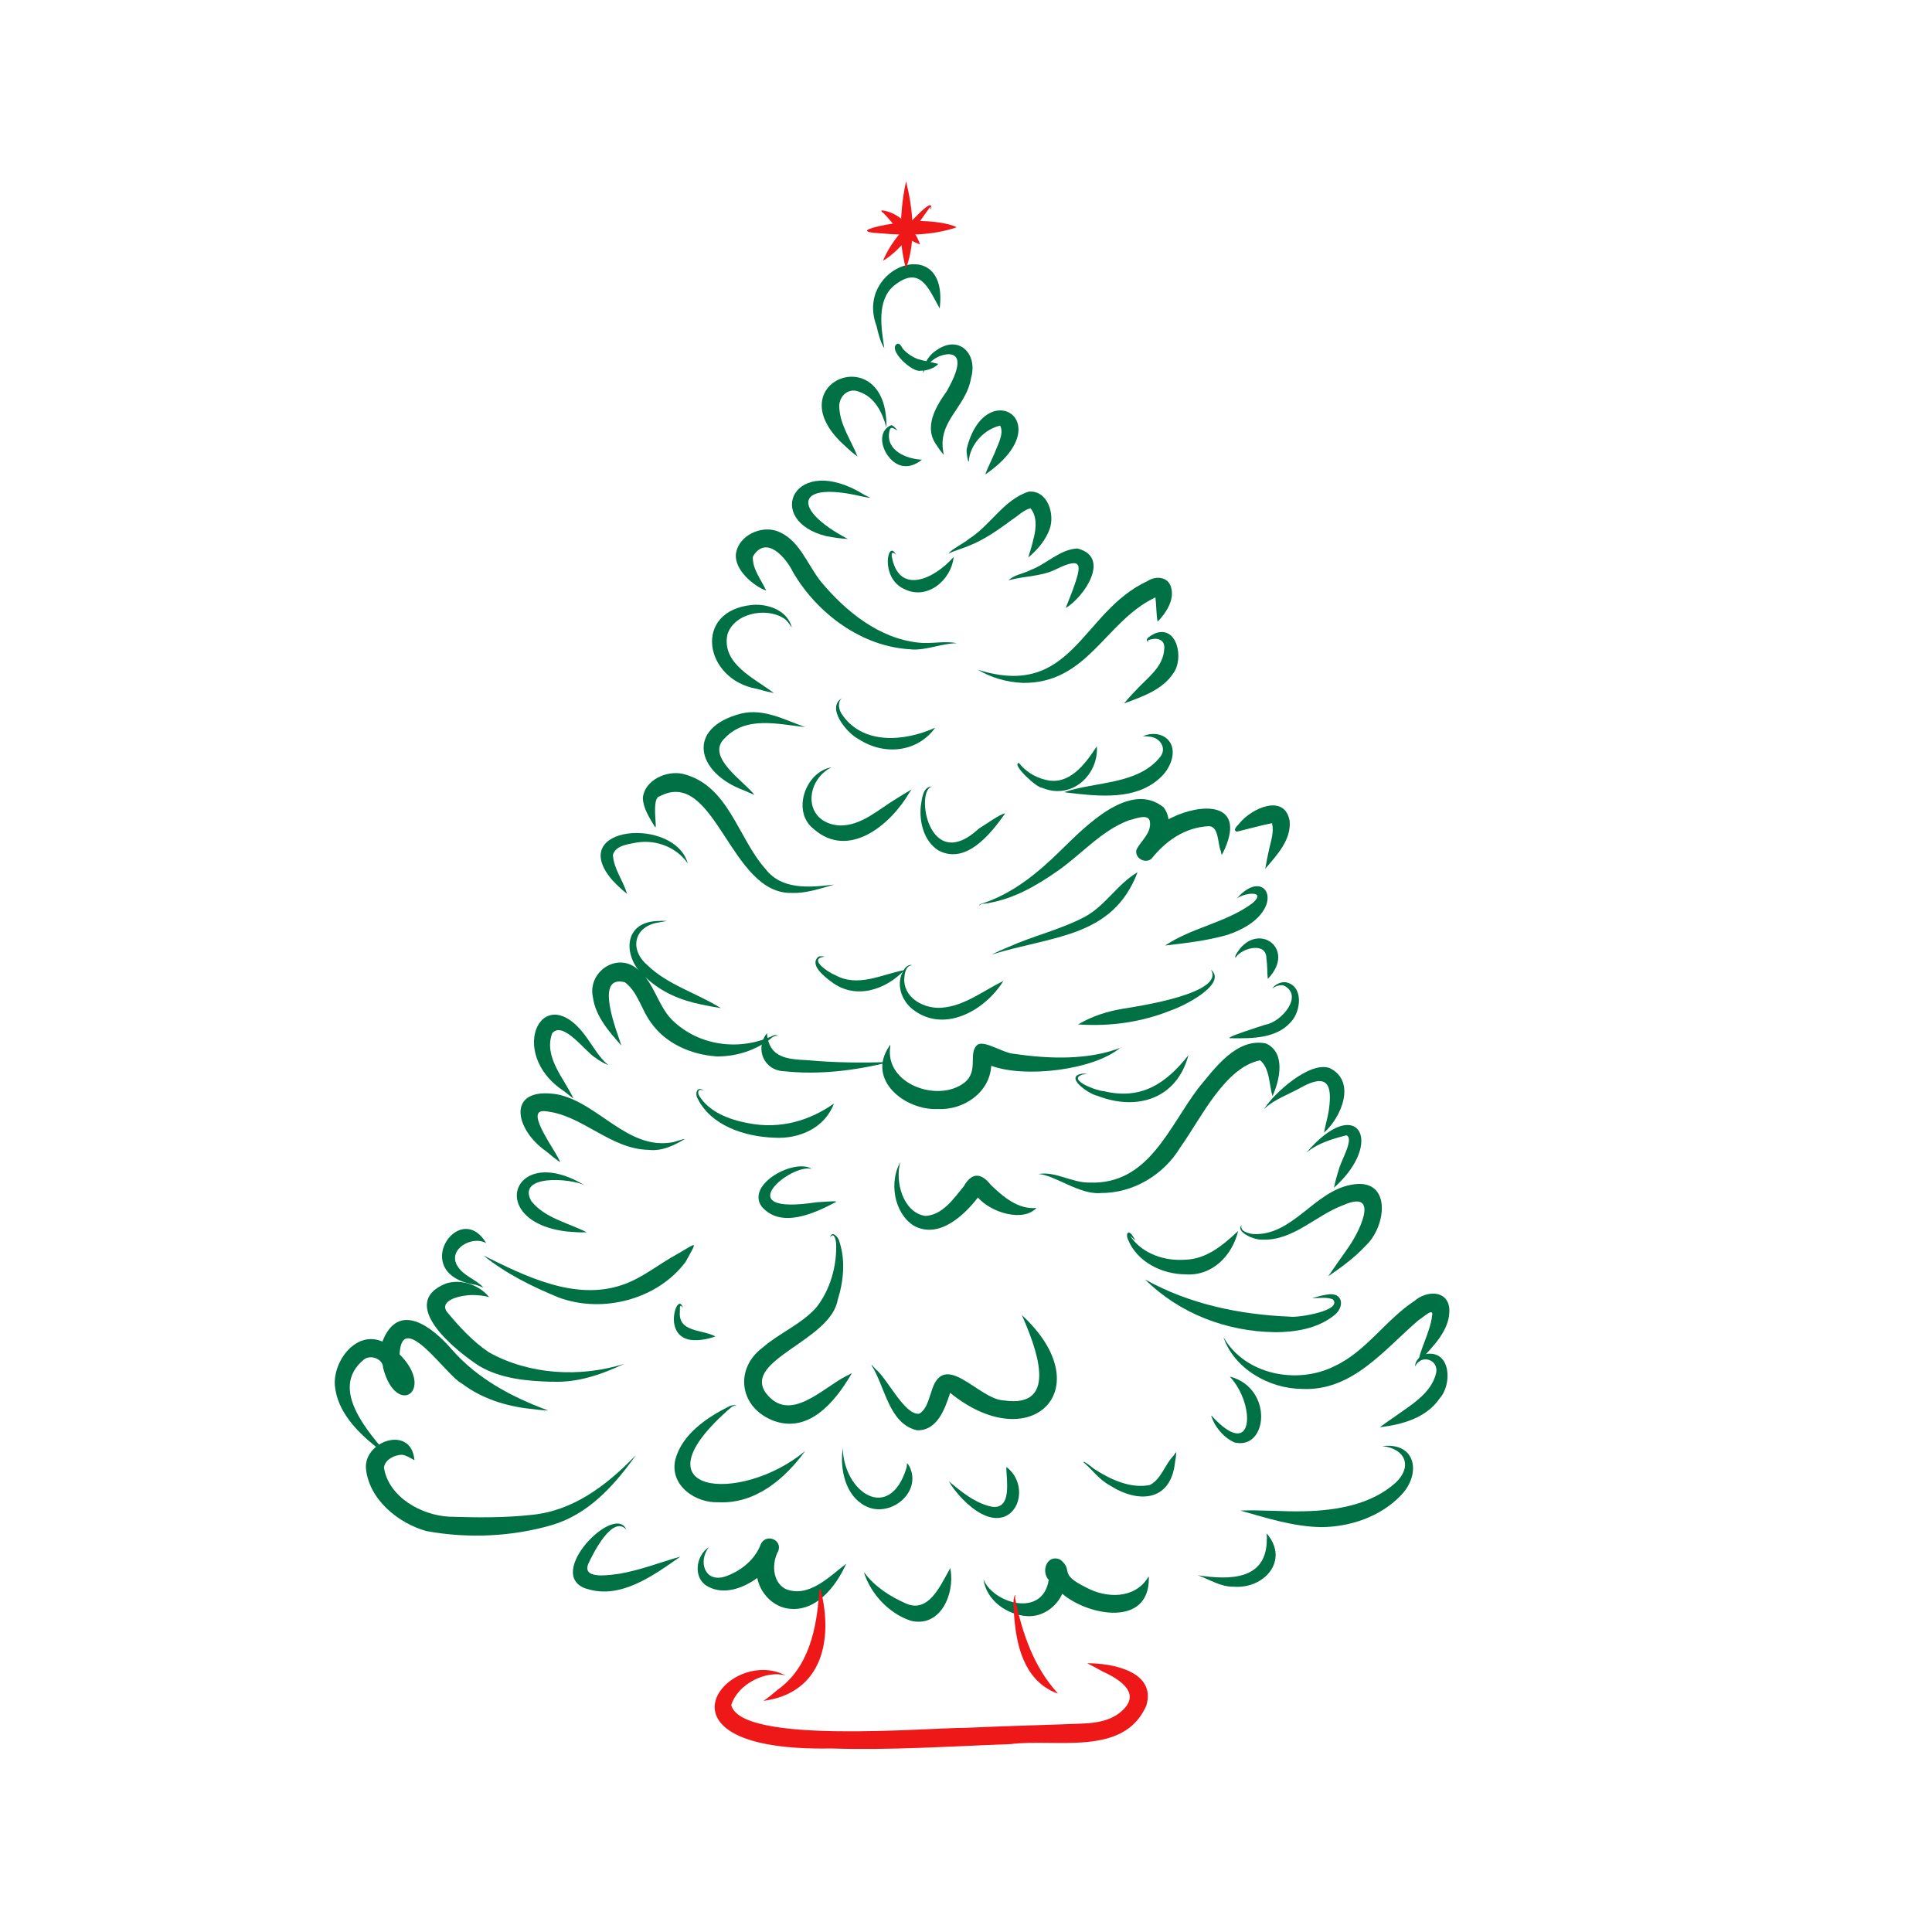 <?xml version="1.0" encoding="UTF-8"?>
<svg id="Layer_2" xmlns="http://www.w3.org/2000/svg" viewBox="0 0 300 300">
  <defs>
    <style>
      .cls-1 {
        fill: #007045;
      }

      .cls-2 {
        fill: #ef1819;
      }
    </style>
  </defs>
  <g id="Layer_1-2">
    <g>
      <path class="cls-1" d="M66.31,237.77c-4.46-1.2-9.06-4.96-9.49-9.8-.24-4.18,6.7-6.58,7.48-1.66-.03.1.17.58-.07.36-.56-.3-1.13-.67-1.77-.78-1.17.01-2.68.73-2.84,2,.73,4.57,5.77,7.38,10.1,7.62,4.26.14,8.58.19,12.82-.28,6.38-.61,11.54-4.5,15.87-8.94.05-.04.35-.29.35-.29,0,0-.25.3-.29.34-3.27,4.53-7.22,8.83-12.75,10.46-6.19,1.82-13.07,2.12-19.41.96h0Z"/>
      <path class="cls-1" d="M58.35,224.64c-2.97-2.38-6-5.52-6.35-9.5-.3-3.78,3.29-8.61,7.38-6.82,2.45-6.34,7.66-2.4,10.81,1.26,3.91,4.47,9.18,7.29,14.68,9.35.29.09.28.11-.02.08-.87-.04-1.74-.16-2.6-.26-3.79-.41-7.54-1.64-10.59-3.96-2.27-1.1-9.28-11.69-9.61-4.49,5.66,5.69-.56,9.92-2.57,2.06,0-1.37-1.97-2.08-2.99-1.24-5.51,4.56.77,11.31,4.04,15.2-.73-.56-1.46-1.12-2.19-1.68h0Z"/>
      <path class="cls-1" d="M85.6,214.56c-3.83-.11-7.8-.47-11.17-2.44-3.71-2.39-12.87-9.77-5.13-12.84,2.37-.71,5.13.26,6.66,2.14-.84-.25-1.76-.32-2.64-.33-1.3-.01-5.14.61-3.98,2.54,1.94,2.35,4.06,4.67,6.6,6.37,6.31,3.5,14.14,3.91,20.96,1.79-3.56,1.67-7.3,2.97-11.3,2.75h0Z"/>
      <path class="cls-1" d="M73.87,199.5c-10.56-1.56-2.56-13.52,1.63-6.46-2.18-1.27-6.07.97-4.47,3.54.93,1.55,2.87,2.07,4.05,3.36-.4-.16-.8-.31-1.21-.44Z"/>
      <path class="cls-1" d="M86.79,201.49c-4.11-1.68-8.28-3.74-11.72-6.54,6.48,3.21,14.17,7.07,21.5,4.59,3.16-1.05,5.72-3.26,8.62-4.82,3.12-1.8,3.18-2.25,1.26,1.24-4.38,5.83-12.86,8.03-19.65,5.53h0Z"/>
      <path class="cls-1" d="M91.01,246.69c-6.53-2.25,4.48-13.38,6.24-9.18-2.13-2.31-5.1,3.6-5.85,5.21-1.22,2.66,3.43,1.83,4.84,1.64,3.2-.55,6.32-1.78,9.41-2.65-4.14,2.89-9.34,6.75-14.64,4.96Z"/>
      <path class="cls-1" d="M121.91,249.69c-2.2-.54-3.9-2.48-4.32-4.67-2.09,1.54-5.04,2.67-7.52,1.41-2.53-1.19-2.1-4.85.01-6.19-1.71,2.17-.68,5.57,2.5,4.57,2.4-.8,4.68-2.63,5.56-5.04.78-1.67,3.35-.74,2.72,1.05-1.03,1.83-.97,4.77,1.08,5.9,3.6,1.49,6.82-1.89,9.46-3.91-1.64,3.69-4.98,7.89-9.5,6.88h0Z"/>
      <path class="cls-1" d="M141.35,251.64c-3.3-1.1-6.12-4.12-7.17-7.4,0,0,.06-.02.06-.02,1.54,2.11,3.92,3.65,6.3,4.71,3.61,1.73,5.44-2.69,6.88-5.18.13-.24.13-.45.18,0,.66,3.85-1.63,9.09-6.25,7.9h0Z"/>
      <path class="cls-1" d="M159.52,250.96c-3.18-.2-6.37-2.46-6.81-5.75,1.37,3.66,9.17,6.16,10.14.12-1.28-1.37-.21-4.09,1.79-3.15,2.2,1.77-.5,2.11,4.09,4.36,3.11,1.66,7.41,1.74,9.49-1.52.13-.28.18-.27.17.04.06,7.64-9.42,5.85-13.44,2.42-.94,2.11-3.11,3.61-5.44,3.48h0Z"/>
      <path class="cls-1" d="M191.58,246.38c-2.03.05-3.75-1.12-5.55-1.76-.02.09-.03.08-.03-.01,4.8.72,10.75.87,10.71-5.67.08-.17-.16-1.01.06-.73,3.45,4.14-.49,8.54-5.19,8.17h0Z"/>
      <path class="cls-1" d="M202.18,215.67c-5.09-.03-10.55-3.11-12.21-8.06,3.31,5.87,11.48,7.45,17.28,4.51,4.92-2.3,7.92-7.19,12.4-10.12,1.74-1.54,5.02-1.79,5.39,1.1.27,3.43-2.66,6.08-4.77,8.42.02-1.5,1.89-4.91,2.09-7.15.39-1.55-1.54.34-2.07.61-5.36,4.58-10.29,11.08-18.11,10.69Z"/>
      <path class="cls-1" d="M216.18,220.26c2.57-1.9,6.06-3.73,6.83-7.09.39-2.08-2.31-2.91-3.22-1.08-.1.22-.03-.12-.03-.15.1-.89.98-1.52,1.8-1.71,3.76-.47,3.93,4.75,2.01,6.88-2.05,3.05-5.84,4.11-9.31,4.51.62-.48,1.27-.92,1.92-1.37Z"/>
      <path class="cls-1" d="M205.18,237.13c-4.3-.06-8.49-1.41-12.58-2.57,3.23-.13,6.64.19,9.9.11,4.97-.11,10.48-1.02,14.27-4.49,2.58-2.48,1.43-5.21-2.03-5.62.02.04,0,.05-.03.01,0-.01.01-.02.02-.03,5.31-.57,5.94,4.53,2.73,7.73-3.14,3.25-7.82,4.83-12.28,4.86h0Z"/>
      <path class="cls-1" d="M111.61,233.27c-3.64.17-7.69-2.65-6.74-6.64,1.04-3.94,4.92-6.54,8.38-8.27.29-.13.99-.29,1.09-.04-.26-.12-.54.05-.77.18-15.75,13.56,1.42,15.18,11.45,6.82-3.16,4.34-7.74,8.22-13.41,7.95Z"/>
      <path class="cls-1" d="M134.32,233.82c-3.08-1.63-3.92-5.72-3.46-8.93.2,6.91,7.27,11.6,9.9,3.04.15-.52-.08-1.12.43-.27,2.11,4.1-3.09,8.22-6.88,6.15Z"/>
      <path class="cls-1" d="M152.48,235.1c-2.06-1.03-4.23-3.46-5.14-5.07,1.86,1.53,3.82,3.18,6.19,3.82,3.88,1.1,2.66-4.4,2.74-6.07,4.01,3.08,1.5,10.04-3.78,7.32h0Z"/>
      <path class="cls-1" d="M172.27,230.61c-1.63-.88-2.7-2.45-4.07-3.59,0,.02,0,.05,0,.07.04-.44,1.57.98,1.9,1.13,2.43,1.57,5.51,2.96,8.45,2.37,1.74-.89,2.3-3.1,3.61-4.48.14-.1.54-.88.49-.51-.03.48-.1.96-.19,1.44-.65,6.17-5.72,6.45-10.18,3.58h0Z"/>
      <path class="cls-1" d="M191.68,223.98c-1.67-.75-3.07-2.41-3.6-4.14.02-.03.05-.03.07.01.01.01.03.03.04.04,6.58,7.17,6.83-1.77,2.77-6.14,6.82,1.77,5.93,11.5.72,10.23h0Z"/>
      <path class="cls-1" d="M119.68,220.43c-4.93-2.18-5.57-7.97-1.24-11.19,2.61-2.28,5.98-3.6,8.31-6.21,2.15-2.72,3.19-6.37,3.09-9.82-.04-.83-.36-1.91-.96-1.08.34-1.19,1.39.09,1.49.76.92,2.88.62,6.08-.29,8.93-1.05,6.35-14.68,9.32-11.2,14.43,3.71,4.96,8.88-.79,12.65-2.65.17.01.96-.65.63-.18-2.58,4.41-6.8,9.46-12.48,7.02Z"/>
      <path class="cls-1" d="M142.39,222.09c-4.37-1-4.93-6.72-7.02-10.02-.18-.36.14.03.21.1.14.15.28.3.41.45,1.8,1.45,4.54,7.26,6.77,6.89,1.14-.69,1.41-2.19,1.85-3.36,1.94-6.83,7.36,1.2,11.28,1.31,8.9,1.31,4.75-8.76,2.78-13.26,12.41,11.47,1.38,22.26-11.13,12.08-.81,2.48-1.99,5.9-5.15,5.81h0Z"/>
      <path class="cls-1" d="M170.91,185.26c-3.36.26-7.11-2.81-9.67-2.96,2.66-.46,5.21,1.37,7.91,1.33,9.13.37,12.27-8.48,16.86-14.58,2.58-3.12,5.99-7.96,10.57-7.02,3.12,1.43,2.14,5.7,1.01,8.18-.54-1.78-.39-4.29-1.92-5.57-5.53,1.13-9.26,9.16-12.37,13.49-2.58,4.29-7.34,7.17-12.39,7.12h0Z"/>
      <path class="cls-1" d="M206.35,172.3c.57-4.01-.32-5.64-4.3-3.45-1.91,1.09-4.17,1.82-5.76,3.36,1.51-2.45,7.09-7.48,10.18-6.36,4.2,2.05,1.81,7.67-.88,10.03.22-1.2.58-2.37.77-3.58Z"/>
      <path class="cls-1" d="M207.89,181.65c.16-1.1,2.48-4.85,1.18-5.36-2.15.54-4.54,1.25-6.23,2.72,7.91-9.31,12.32-1.73,4.3,5.42.19-.93.44-1.87.74-2.77h0Z"/>
      <path class="cls-1" d="M209.15,194.01c1.69-2.22,5.45-9.51-.56-6.88-4.28,1.57-7.78,5.57-12.61,5.36-1.32.08-4.18-1.28-3.18-2.24-.34.94,1.07,1.28,1.76,1.37,6.12.35,9.45-6.57,15.21-7.64,6.39-1.28,5.6,6.42,2.27,9.47-1.69,1.83-3.73,3.32-5.78,4.72.94-1.4,1.92-2.78,2.9-4.16h0Z"/>
      <path class="cls-1" d="M197.99,206.86c-7.5-.09-14.84-2.88-20.19-8.19,6.87,3.84,14.71,5.47,22.53,5.78,1.14.2,8.24-.92,6.63-2.69-.97-.38-2.08-.19-3.09-.17-.22.02-.02-.03.04-.05.67-.21,1.35-.39,2.04-.5,2.68-.55,2.96,2.02,1.04,3.34-2.54,1.95-5.88,2.47-9,2.49h0Z"/>
      <path class="cls-1" d="M184.03,197.88c-3.64-.03-7.51-1.95-8.9-5.47-.12-.3-.26-.92.14-1.04.47.09.82.95,1.08,1.27-.01.01-.56-.47-.62-.52-.11-.1-.31-.34-.09,0,1.85,2.61,5.25,3.71,8.35,3.49,3.35-.07,5.94-2.29,8.27-4.46-.92,3.85-4.07,7.06-8.23,6.73Z"/>
      <path class="cls-1" d="M111.19,164.03c-3.84-.26-7.85-2-10.09-5.22-1.5-1.98-2.02-4.74-4.06-6.28-4.89-1.3-1.21,7.72-.55,9.83-1.91-2.16-4.01-4.52-4.42-7.49-.86-3.79,3.51-7.01,6.71-4.55,2.93,2.09,3.31,6.18,6.02,8.47,4.2,3.74,10.33,4.38,15.35,1.97.2-.05.43-.09.6.05.1.08.09.09-.02.03-.63-.13-1.13.6-1.65.87-2.3,1.58-5.11,2.38-7.89,2.33h0Z"/>
      <path class="cls-1" d="M87.66,169.49c-9.32-6.01-3.18-18.16,3.67-8.05.93,1.32,1.75,2.77,2.99,3.82.51.43-1.57-.71-1.73-.93-1.62-.85-5.1-5.92-6.84-3.9-1.38,3.7,1.85,7.01,3.31,10.17-.47-.36-.94-.73-1.4-1.1h0Z"/>
      <path class="cls-1" d="M84.83,178.79c-4.94-3.4-6.3-10.14,1.7-8.86,6.38,1.28,10.92,8.71,17.91,7.44.58-.12,1.39-.46,1.94-.53-1.68,1.02-3.62,1.96-5.65,1.71-6.03-.1-10.35-5.5-16.15-6.01-3.39-.31,2.1,6.61,2.39,7.94-.74-.53-1.45-1.1-2.14-1.69h0Z"/>
      <path class="cls-1" d="M88.23,191.25c-12.96-1.38-8.69-14.01,2.54-7.2-2.05-1.07-10.57-1.77-8.28,2.44,2.08,2.65,5.71,3.38,8.6,4.85-.96.07-1.92-.02-2.87-.1h0Z"/>
      <path class="cls-1" d="M120.2,176.66c-4.5-.16-9.83-1.83-11.92-6.17-.38-.74-.03-1.85.93-1.19.19.08.18.1-.01.03-.7-.32-.98.17-.65.79,1.55,2.57,4.71,3.73,7.53,4.27,5.29,1.06,9.86-.53,13.41-3.03-1.41,3.81-5.41,5.54-9.28,5.3h0Z"/>
      <path class="cls-1" d="M118.27,187.35c-2.5-3.5,5.21-7.56,7.8-5.83-3.19-.98-13.19,7.3.68,5.17.39,0,3.7-.32,3.01-.02-3.32,1.75-8.49,4.16-11.49.69Z"/>
      <path class="cls-1" d="M141.89,190.32c-3.1-1.96-3.84-6.83-2.09-9.87-.85,2.96.37,7.78,3.85,8.36,2.7-.1,4.45-2.71,6.01-4.61,1.27-2.22,2.72-2.09,4.23-.17,1.9,1.82,4.24,3.82,7.05,3.54-2.05,2.22-7,.77-9.09-1.62-2.22,2.88-6.12,6.47-9.95,4.38Z"/>
      <path class="cls-1" d="M107.74,208.1c-5.19-.19-2.47-7.92-1.71-5-.56-.84-.44.1-.46.59-.27,3.24,3.49,2.71,5.51,3.83-1.06.39-2.21.61-3.34.58h0Z"/>
      <path class="cls-1" d="M152.29,140.37c4.86-1.51,8.85-4.8,12.42-8.32,3.67-3.56,10.7-10.96,15.98-6.68.38.49.62,1.07.73,1.68-.07.36.31-.04.46-.06,4.68-2.31,11.41-2.5,8.38,4.66-.16.36-.35.77-.54,1.1-.04,0-.15-.59-.17-.64-.48-1.11-.27-3.85-1.87-3.82-3.7.19-6.66,2.27-8.9,5.08-1.03.8-2.69-.18-2.29-1.48.72-1.37,2.27-2.5,2.08-4.23-.16-1.47-2.34-.48-3.26-.29-4.31,1.61-7.38,5.3-11.1,7.88-3.2,2.24-6.68,4.25-10.57,4.95-.48.18-1.26,0-1.57.41-.05-.13.13-.21.21-.24h0Z"/>
      <path class="cls-1" d="M156.59,147.05c3.82-1.72,7.97-2.67,11.69-4.6,3.3-1.69,5.17-5.15,8.36-7.01-3.85,10.15-13.09,9.83-22.69,12.79.87-.42,1.75-.82,2.64-1.18h0Z"/>
      <path class="cls-1" d="M196.99,132.23c.28-1.43.9-2.95.52-4.41-1.81.38-3.61.86-5.4,1.31,0,0-.01.02-.02.03-.01-.03-.04-.04-.07-.03-.71-.29.27-1.02.5-1.36,1.83-2.24,6.93-4.6,7.73-.33.3,2.96-2,5.36-3.78,7.46.15-.89.32-1.79.52-2.67h0Z"/>
      <path class="cls-1" d="M180.92,146.82c4.22-2.83,9.55-3.56,13.61-6.61,2.25-2.01-1.43-1.6-2.51-.65,4.78-5.59,8.41,2.28-1.35,5.58-3.17.93-6.48,1.29-9.75,1.68h0Z"/>
      <path class="cls-1" d="M167.72,159.09c-.13-.02-.5.06-.18-.09,2.11-1.24,4.47-1.98,6.87-2.37,2.38-.38,15.91-2.41,13.61-6.08,2.71,2.28-4.44,5.79-6.28,6.37-4.44,1.79-9.26,2.47-14.03,2.17h0Z"/>
      <path class="cls-1" d="M145.58,172.21c-5.04.22-11.03-4.5-7.53-9.7.21-.37.2-.35.18.05-.84,5.78,7.4,8.71,11.5,5.57,2.36-1.85.47-4.65,2.1-5.94,1.21-.64,4.01,1.4,5.75,1.46,5.33.79,11.5.98,16.47-.98-.01,0-.03-.01-.04-.02-4.06,3.48-14.81,4.81-20.09,2.84-.25,4.21-4.33,6.93-8.34,6.72Z"/>
      <path class="cls-1" d="M121.74,166.34c-3.14-.11-4.55-3.52-2.65-5.9.32,3.86,3.16,4.03,6.34,4.19,4.2.39,8.45.42,12.65.29-5.3,1.32-10.88,2.01-16.34,1.42Z"/>
      <path class="cls-1" d="M123.01,138.65c-9.64.36-11.93-19.59-20.58-15-1.38.25-.24,5.55-.75,4.73-.82-1.38-1.8-2.83-1.86-4.48.27-2.78,3.68-4.29,6.19-3.74,7.12,1.73,8.53,9.92,12.86,14.78,2.48,3.23,6.75,2.88,10.36,2.45.56-.05.1.03-.07.08-2.01.57-4.03,1.24-6.14,1.19h0Z"/>
      <path class="cls-1" d="M95.08,136.67c-7.29-8.47,9.64-9.92,11.71-2.62-1.75-2.47-4.78-3.66-7.77-3.25-1.32.27-3.44.42-3.85,1.96.16,2.26,1.54,3.81,2.19,6.03-.82-.64-1.56-1.37-2.28-2.12h0Z"/>
      <path class="cls-1" d="M108.93,155.98c-3.11-.61-6.14-1.86-8.48-4.04-3.62-2.76-4.05-8.64,1.52-8.92.44-.04,1.2-.04,1.61-.02,0,.01-1.21.22-1.31.24-3.77.57-4.61,4.11-1.81,6.57,3.2,3.14,7.74,4.39,11.47,6.73-1.01-.16-2.01-.34-3-.56h0Z"/>
      <path class="cls-1" d="M129.14,152.49c-1.02-.76-3.56-2.67-2.05-3.93.12-.14,1.28-.03.82.01-2.45.39.87,2.51,1.78,2.84,3.53,1.96,7.19-.1,10.75-.78-2.92,3.1-7.62,4.64-11.29,1.86h0Z"/>
      <path class="cls-1" d="M141.72,156.73c-1.8-1.42-2.68-4.09-1.37-6.12.25-.45.77-.92,1.31-.73-1.13.04-1.25,1.58-1.25,2.45.16,2.81,3.23,4.34,5.78,4.15,3.58-.25,6.48-2.65,9.61-4.15-2.84,4.59-9.22,8.21-14.09,4.39Z"/>
      <path class="cls-1" d="M136.11,50.62c-3.5-9.28,11.31-14.65,9.8-2.72-1.77-3.23-3.08-6.78-7.12-3.52-2.7,2.31-1.94,6.58-1.48,9.7-.64-1.05-.92-2.27-1.2-3.45Z"/>
      <path class="cls-1" d="M145.48,69.19c-2.12-2.81-.2-6.02,1.54-8.45.73-1.34,3.16-5.62.31-5.74-1.72.06-3.27,1.21-3.92,2.78-.17.34-.04-.08-.03-.17.15-1.36.96-2.58,2.13-3.29,3.47-2.36,6.34.68,5.28,4.35-.78,4.76-5.48,6.75-4.22,11.98-.4-.45-.77-.95-1.09-1.46h0Z"/>
      <path class="cls-1" d="M154.39,70.5c.45-1.31,1.59-3.11.91-4.41-2.38.55-4.43,2.69-4.83,5.11,0,1.53-.5-1.1-.35-1.53,2.83-11.54,14.73-4.1,2.86,4.01.41-1.08.94-2.12,1.4-3.18h0Z"/>
      <path class="cls-1" d="M131.29,69.31c-11.18-9.85,6.61-16.99,6.35-2.93-.61-2.29-1.8-4.74-4.22-5.54-1.71-.75-3.28.79-3.09,2.52.15,2.72,1.86,5.06,2.82,7.53-.66-.48-1.28-1.03-1.87-1.58h0Z"/>
      <path class="cls-1" d="M128.37,83.27c-9.94-2.41-5.08-13.28,5.94-6.38.25.12.5.24.75.36.35.16-1.12-.15-1.31-.18-10.34-2.46-10.86,2.04-2.09,6.62-1.11-.06-2.21-.22-3.3-.43Z"/>
      <path class="cls-1" d="M160.56,83.37c.34-1.45.47-3.25-.55-4.45-1.08.28-1.96,1.2-2.89,1.8-2.06,1.51-4.16,3.02-6.55,3.98-1.05.44-2.14.76-3.18,1.19-.06.07.03.05.07.1.01,0,.03,0,.04.01-.96-.03,2.68-1.94,2.89-2.28,3.38-2.08,5.51-6.2,9.37-7.38,2.91-.24,4.07,3.5,3.23,5.81-.63,1.74-1.9,3.25-3.32,4.41.34-1.05.64-2.11.88-3.19h0Z"/>
      <path class="cls-1" d="M166.6,91.55c1.25-3.55,1.78-5.3-2.57-3.18-2.32,1.18-5.02,1.06-7.42,1.74.88-.89,2.36-1.02,3.46-1.62,2.47-.92,4.51-3.2,7.23-3.32,5.26,1.32,1.06,7.53-1.82,9.25.37-.96.75-1.92,1.13-2.88Z"/>
      <path class="cls-1" d="M158.75,106.03c-2.42-.1-4.84-.79-6.92-2.04,14.78,4.68,16.03-9,26.35-13.76,1.25-.84,3.17-.72,3.65.93.6,1.99-.77,4.03-2.08,5.38-.22-1.21-.18-2.58-.34-3.78-.04,0-.21.1-.24.12-7.61,3.75-10.34,13.31-20.41,13.16h0Z"/>
      <path class="cls-1" d="M176.31,107.27c1.73-1.93,4.32-3.64,4.47-6.46.18-1.36-.9-1.85-2.09-1.52-.12.03-.61.08-.38.31.03.04.12.09,0,.07-.81-.42.7-1.14,1.07-1.33,3.47-1.28,4.45,3.98,2.84,6.16-1.69,2.62-4.87,3.69-7.66,4.72.54-.68,1.14-1.32,1.74-1.95h0Z"/>
      <path class="cls-1" d="M165.79,123.09c-.11-.02-.22-.03-.34-.05-.07-.01-.14-.02-.21-.03,4.92-1.69,11.47-1.12,14.95-5.52,1.04-1.38-.13-2.99-1.69-3.1-.31-.06-.64-.08-.95-.06-.13.04-.13.03-.01-.04,1.03-.45,2.37-.47,3.34.17,2.23,1.52,1.03,4.67-.59,6.18-3.81,3.71-9.64,3.01-14.48,2.45h0Z"/>
      <path class="cls-1" d="M141.55,100.83c-7.65-.33-14.61-5.5-18.4-11.97-1.11-2.29-4.19-5.88-6.24-2.44-.13,1.9,1.3,3.61,2.06,5.28-1.75-.58-5.16-3.23-4.66-5.92.52-2.64,3.81-4.17,6.27-3.34,3.56,1.26,4.73,5.21,6.93,7.92,3.83,4.59,9,8.79,15.13,9.43,1.98.23,4-.32,5.95.09-2.36.02-4.65,1.1-7.05.97h0Z"/>
      <path class="cls-1" d="M117.53,106.96c-8.21-1.4-10.04-12.16-.7-13.03,2.45-.21,5.52.89,6.12,3.53-.2-.29-.77-1.23-1.35-1.51-2.74-1.69-7.67-.71-8.66,2.62-.89,4.56,4.25,6.76,7.23,9.05-.89-.18-1.76-.4-2.63-.66Z"/>
      <path class="cls-1" d="M115.51,122.72c-7.39-2.71-9.09-9.71-.38-11.93,3.49-.81,6.71.99,9.89,2.11-4.25-.44-9.18-1.81-12.55,1.79-2.9,2.87,3.08,6.63,4.69,8.75-.56-.23-1.11-.47-1.66-.72h0Z"/>
      <path class="cls-1" d="M126.41,128.77c-3.55-2.67-1.37-8.9,2.68-9.62-4.2,2.17-4.39,8.56,1.21,9.03,3.43.11,6.14-2.53,8.92-4.18.69-.44,1.38-.86,2.09-1.27.51-.32-.06.21-.11.36-2.88,4.95-9.35,10.39-14.79,5.69h0Z"/>
      <path class="cls-1" d="M145.65,132.01c-2.17-1.42-2.89-4.26-2.68-6.72.17-1.09.28-3.19,1.75-3.15-2.66.51-.55,13.77,7.27,6.53,1.15-.7,3.29-2.27,4.1-2.38-2.23,3.18-6.12,8.1-10.44,5.73h0Z"/>
      <path class="cls-1" d="M161.81,122.32c-.8.06-4.81-3.68-3.6-3.85.99,1.26,2.46,2.21,4.04,2.59,3.76,1.04,6.26-2.43,8.06-5.17.34,4.19-3.71,8.43-8.5,6.44Z"/>
      <path class="cls-1" d="M133.32,114.77c-1.85-.94-5.24-5.05-2.41-6.46-.67.28-.89,1.4-.28,2.45,3.21,4.98,9.81,4.4,14.58,2.24-2.58,3.64-7.68,4.5-11.89,1.77Z"/>
      <path class="cls-1" d="M140.33,91.43c-3.76-1.8-2.44-7.87-1.2-5.29-.35-.36-.71-.5-.67.16,1.05,6.31,6.74,3.52,9.62.18-.35,3.65-4.2,6.83-7.75,4.94Z"/>
      <path class="cls-1" d="M140.56,72.38c-2.86-.02-5.18-5.06-2.18-6.36.35.06.59.37.81.62.47.43-.33-.1-.49-.14-.39-.22-.59.21-.61.54-.55,2.93,2.67,4.23,5.07,4.34-.71.57-1.65,1.05-2.59,1.01Z"/>
      <path class="cls-1" d="M142.92,57.57c-1.31.29-5.17-3.31-3.6-4.19.48-.09.66.48.88.79.61.7,1.45,1.25,2.32,1.59,1.03.31,2.16.47,3.18.75-.66.72-1.81,1.06-2.78,1.06Z"/>
      <path class="cls-2" d="M120.79,262.36c4.83-3.47,6.04-9.54,6.41-15.13-.03-.31.11-.75.37-.24.02.03.09.08,0,.05-.04-.01-.08-.05-.11-.07,1.89,7.52.32,15.91-8.92,17.14.81-.51,1.51-1.15,2.24-1.75Z"/>
      <path class="cls-2" d="M162.03,261.8c-3.83-2.85-4.48-8.26-4.66-12.72-.01-.29.05-1.8.47-1.25-.27-.3-.19.25-.21.36,1.04,5.27,2.93,10.78,6.65,14.77-.81-.21-1.56-.68-2.25-1.15h0Z"/>
      <path class="cls-2" d="M129,271.5c-29.38.55-16.12-16.1-6.96-11.32-3.04-.9-7.5,1.3-8.49,4.59,1.57,6.13,30.26,3.51,36.35,3.53,5.06-.23,10.12-.38,15.18-.55,2.97-.18,6.33.14,8.81-1.81,3.59-2.87.13-5.12-2.73-6.42-.71-.41-1.62-.88-2.33-1.25,3.86-.03,10.77,1.28,9.17,6.58-3.48,7.99-14.09,5.08-21.05,5.97-9.31.34-18.62.98-27.95.68h0Z"/>
      <path class="cls-2" d="M139.88,36.78c-.06-2.86.2-5.84.81-8.61,1.08,4.32,1.59,9.23-.02,13.56-.42-1.62-.7-3.29-.79-4.96h0Z"/>
      <path class="cls-2" d="M136.77,36.23c-6.22-.3,2.98-1.79,4.51-1.87,2.24-.18,5.74.14,7.28.93-3.8,1.3-7.84,1.3-11.79.94h0Z"/>
      <path class="cls-2" d="M139.74,35.96c-.9-.91-1.65-1.97-2.56-2.88-.12-.11-.41-.19-.28-.42,2.58.23,5.15,2.81,5.96,5.29-1.18-.42-2.26-1.08-3.13-1.99Z"/>
      <path class="cls-2" d="M139.94,36.04c.44-.4,5.26-6,4.59-3.56-.06.23-.05-.3-.07-.38-2.22,2.96-4.07,6.41-7.35,8.4.68-1.63,1.66-3.15,2.83-4.46h0Z"/>
      <path class="cls-1" d="M196.65,148.83c0-2.7-3.92-1.58-4.77-.14-.12.03-.04-.27-.03-.34,3.05-5.64,9.7-1.18,5.01,3.66-.11-1.06-.05-2.13-.21-3.18h0Z"/>
      <path class="cls-1" d="M191.37,161.21c-2.26.19,4.56-1.89,5.08-2.09,2.46-.35,6.13-4.56,2.84-6.12-.56-.07-1.16.09-1.62.42-.09.16-.11.15-.04-.02.44-.58,1.23-.93,1.96-.89,2.92.52,2.45,4.63.77,6.28-2.26,2.46-5.88,2.46-8.98,2.43Z"/>
      <path class="cls-1" d="M170.41,170.15c-1.28-.19-5.4-3.08-2.25-3.44.84.04.82.06,0,.13-2.66.78,2.24,2.59,3.18,2.58,5.82,1.44,9.71-1.14,13.2-5.57-1.8,6.77-7.97,8.71-14.13,6.31h0Z"/>
    </g>
  </g>
</svg>